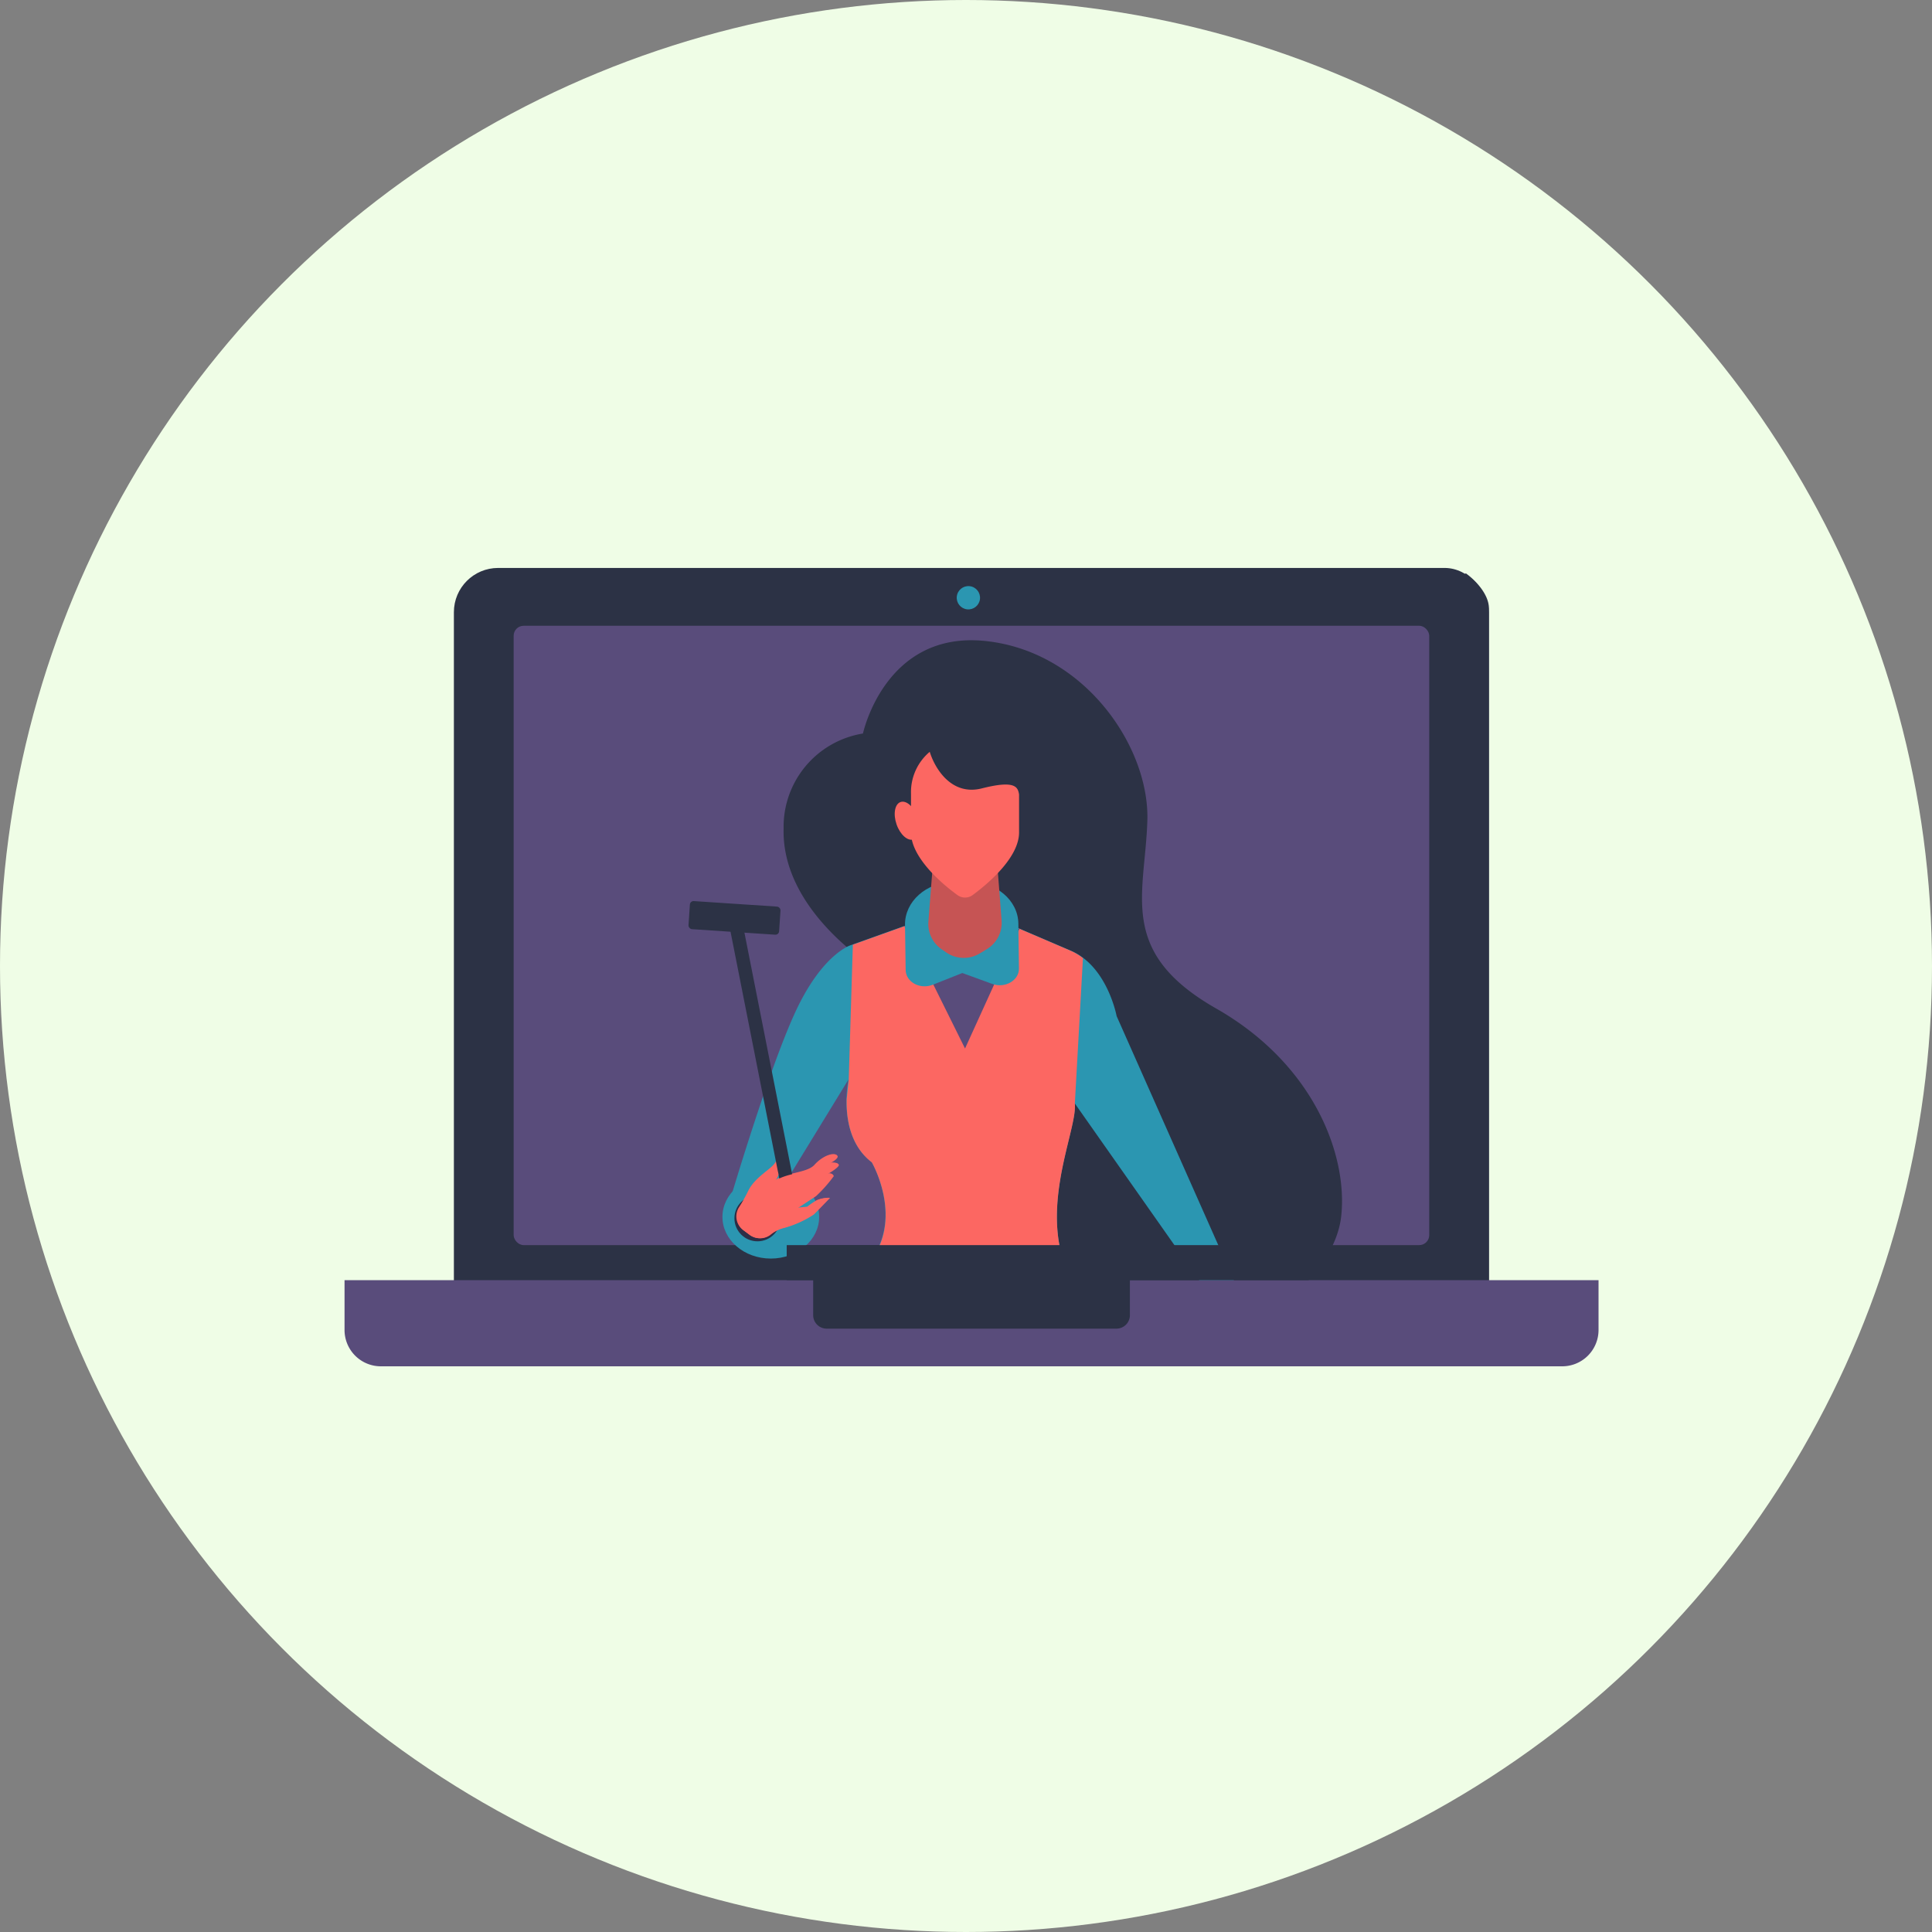 <?xml version="1.0" encoding="UTF-8"?> <svg xmlns="http://www.w3.org/2000/svg" viewBox="0 0 300 300"><rect x="0" y="0" width="300" height="300" fill="#808080" stroke="none"/><defs><style>.cls-1{fill:#effde6;}.cls-2{fill:#2c3245;}.cls-3{fill:#594c7b;}.cls-4{fill:#fff;}.cls-5{fill:#2b96b1;}.cls-6{fill:#fc6762;}.cls-7{fill:#0f232e;}.cls-8{fill:#c65454;}.cls-9{fill:#2d2e46;}</style></defs><title>Rounds [Recovered]</title><g id="Layer_1" data-name="Layer 1"><circle class="cls-1" cx="150" cy="150" r="150"></circle></g><g id="Live_Casino" data-name="Live Casino"><rect class="cls-2" x="70.48" y="88.19" width="160.71" height="118.35" rx="6.87"></rect><path class="cls-2" d="M231.2,200.28V94.47c0-2.13-2-4.3-3.58-5.44L70.48,200.34a6.28,6.28,0,0,0,6.27,6.21H224.92A6.28,6.28,0,0,0,231.2,200.28Z"></path><rect class="cls-3" x="79.76" y="97.17" width="142.17" height="96.17" rx="1.55"></rect><circle class="cls-4" cx="220.84" cy="205.47" r="1.81"></circle><circle class="cls-5" cx="150.36" cy="92.82" r="1.81" transform="translate(42.61 232.86) rotate(-84.11)"></circle><circle class="cls-4" cx="230.04" cy="205.47" r="1.81"></circle><path class="cls-2" d="M136.43,150.71s-15.11-8.87-14.75-22.06A14.67,14.67,0,0,1,134,113.9S137.39,98,152.86,99.52s25.66,16.41,25.3,27.92-4.68,20.4,10.67,29.15,20.5,23,19.42,32.37-14.75,23.5-39.68,19.67S143.87,155,136.43,150.71Z"></path><path class="cls-5" d="M146.62,141.57l-14.5,5.19s-4.44,1.32-8.64,10.43-10.07,29-10.07,29l6.24,1.2,12.11-19.78s-1.92,8.65,3.59,12.83c0,0,4,6.88,1.08,13.19a62.66,62.66,0,0,1-2.89,5.85,30.47,30.47,0,0,1,8.54,3.14l2.51-.29a6.93,6.93,0,0,1,3.23.33c1.12.42,4.26.78,12.91.07,11-.9,5.44-.35,3.76-9.46s2.76-18.47,2.4-21.94l21.87,31.11,3.63-1.85-19-42.81s-1.44-7.8-7.19-10.19l-14-6Z"></path><path class="cls-6" d="M166.17,147.6l-14-6h-5.52l-14.22,5.09-.64,21-.32,3c-.07,2.9.5,7.21,3.91,9.8,0,0,4,6.88,1.08,13.19-2,4.44-5.86,8.93-5.86,11,0,0,3.14-.76,3.06.28l28.65,2s5.18,1.22,7-.84c-1.52-8.46-3.32-4.72-4.81-12.8-1.68-9.11,2.76-18.47,2.4-21.94l1.26-22.6A8.74,8.74,0,0,0,166.17,147.6Z"></path><polygon class="cls-3" points="149.85 162.81 158.31 144.22 152.14 141.57 146.62 141.57 140.42 143.79 149.85 162.81"></polygon><line class="cls-7" x1="179.36" y1="188.6" x2="185.35" y2="184.77"></line><path class="cls-7" d="M172.43,179"></path><ellipse class="cls-5" cx="119.69" cy="188.96" rx="7.51" ry="6.47"></ellipse><path class="cls-5" d="M154.1,152.79l-4.67-1.7-4.61,1.83c-2,.77-4.17-.45-4.19-2.31l-.1-7c-.05-3.62,3.29-6.6,7.46-6.66l2.49,0c4.17-.06,7.6,2.83,7.65,6.45l.09,7C158.25,152.23,156.07,153.5,154.1,152.79Z"></path><path class="cls-8" d="M153.24,147.38l-1.12.68a4.8,4.8,0,0,1-5.15-.14l-.74-.51a4.77,4.77,0,0,1-2.07-4.31l.75-9.59h9.89l.73,9.42A4.78,4.78,0,0,1,153.24,147.38Z"></path><ellipse class="cls-6" cx="140.84" cy="127.44" rx="1.72" ry="3.07" transform="translate(-33.92 53.04) rotate(-19.08)"></ellipse><path class="cls-6" d="M152.46,122.42c-4.82,1.22-7.36-3.27-8.09-5.68a8.18,8.18,0,0,0-2.91,6.52v6c0,3.9,4.83,8,7.16,9.69a2,2,0,0,0,2.46,0c2.34-1.73,7.16-5.79,7.16-9.69v-5.9C158.05,122.22,157.66,121.1,152.46,122.42Z"></path><circle class="cls-9" cx="117.62" cy="189.17" r="3.58"></circle><path class="cls-6" d="M116.46,191.8a2.67,2.67,0,0,0,3.12-.09,5.2,5.2,0,0,1,2.14-1.07,16.21,16.21,0,0,0,4.57-2.07c.17-.15,2.52-2.58,2.52-2.58a4.86,4.86,0,0,0-2,.38,14.37,14.37,0,0,0-1.47,1l-1.55.16,2.85-1.86a20.94,20.94,0,0,0,2.75-3.12s-.12-.51-.94-.31c0,0,2-1.14,1.7-1.49s-1.29-.21-1.29-.21,1.6-.84,1-1.22-2.21.23-3.39,1.55-4.62,1.15-6.34,2.56c0,0,2.14-2.43,1.23-3.39,0,0-.38-.54-1,.5s-3.16,2.22-4.22,4.46a22.94,22.94,0,0,1-1.38,2.45,2.65,2.65,0,0,0,.73,3.62Z"></path><path class="cls-2" d="M126.27,198h49.15a0,0,0,0,1,0,0v7.85a1.55,1.55,0,0,1-1.55,1.55H127.81a1.55,1.55,0,0,1-1.55-1.55V198A0,0,0,0,1,126.27,198Z"></path><path class="cls-3" d="M242.53,212.16H59.14a5.64,5.64,0,0,1-5.64-5.64v-7.74h72.77v5.44a2.09,2.09,0,0,0,2.09,2.09h45a2.09,2.09,0,0,0,2.09-2.09v-5.44h72.77v7.74A5.64,5.64,0,0,1,242.53,212.16Z"></path><rect class="cls-2" x="122.16" y="193.34" width="81.07" height="5.44"></rect><path class="cls-2" d="M115,141.81l8.26,41.81a.35.35,0,0,1,0,.2.61.61,0,0,1-.2.27.83.83,0,0,1-.15.11,1.71,1.71,0,0,1-.55.19h-.07a1.46,1.46,0,0,1-.51,0l-.19-.05a.77.77,0,0,1-.29-.19.4.4,0,0,1-.1-.18l-8.26-41.81Z"></path><path class="cls-2" d="M115.33,143.54a.5.5,0,0,1-.23.46,1.73,1.73,0,0,1-1.47.25.51.51,0,0,1-.39-.34.52.52,0,0,1,.23-.46,1.7,1.7,0,0,1,.7-.29,1.57,1.57,0,0,1,.78,0A.51.51,0,0,1,115.33,143.54Z"></path><path class="cls-6" d="M116.54,191.82a2.66,2.66,0,0,0,3.12-.09,5.23,5.23,0,0,1,2.15-1.07,16.12,16.12,0,0,0,4.56-2.07c.18-.15,2.52-2.58,2.52-2.58a4.82,4.82,0,0,0-2,.38,13.2,13.2,0,0,0-1.47,1.05l-1.55.16,2.84-1.86a21.86,21.86,0,0,0,2.76-3.11s-.13-.52-.95-.32c0,0,2-1.14,1.71-1.49s-1.29-.21-1.29-.21,1.6-.84,1-1.22-2.21.23-3.39,1.55-4.62,1.15-6.34,2.56c0,0,1.35-1.29.17-1.78,0,0,.39-1.49-.6-.15-.71,1-2.45,1.26-3.52,3.5a21.33,21.33,0,0,1-1.38,2.45,2.65,2.65,0,0,0,.74,3.62Z"></path><rect class="cls-2" x="106.99" y="140.35" width="14.1" height="4.37" rx="0.57" transform="translate(9.71 -7.25) rotate(3.8)"></rect></g></svg> 